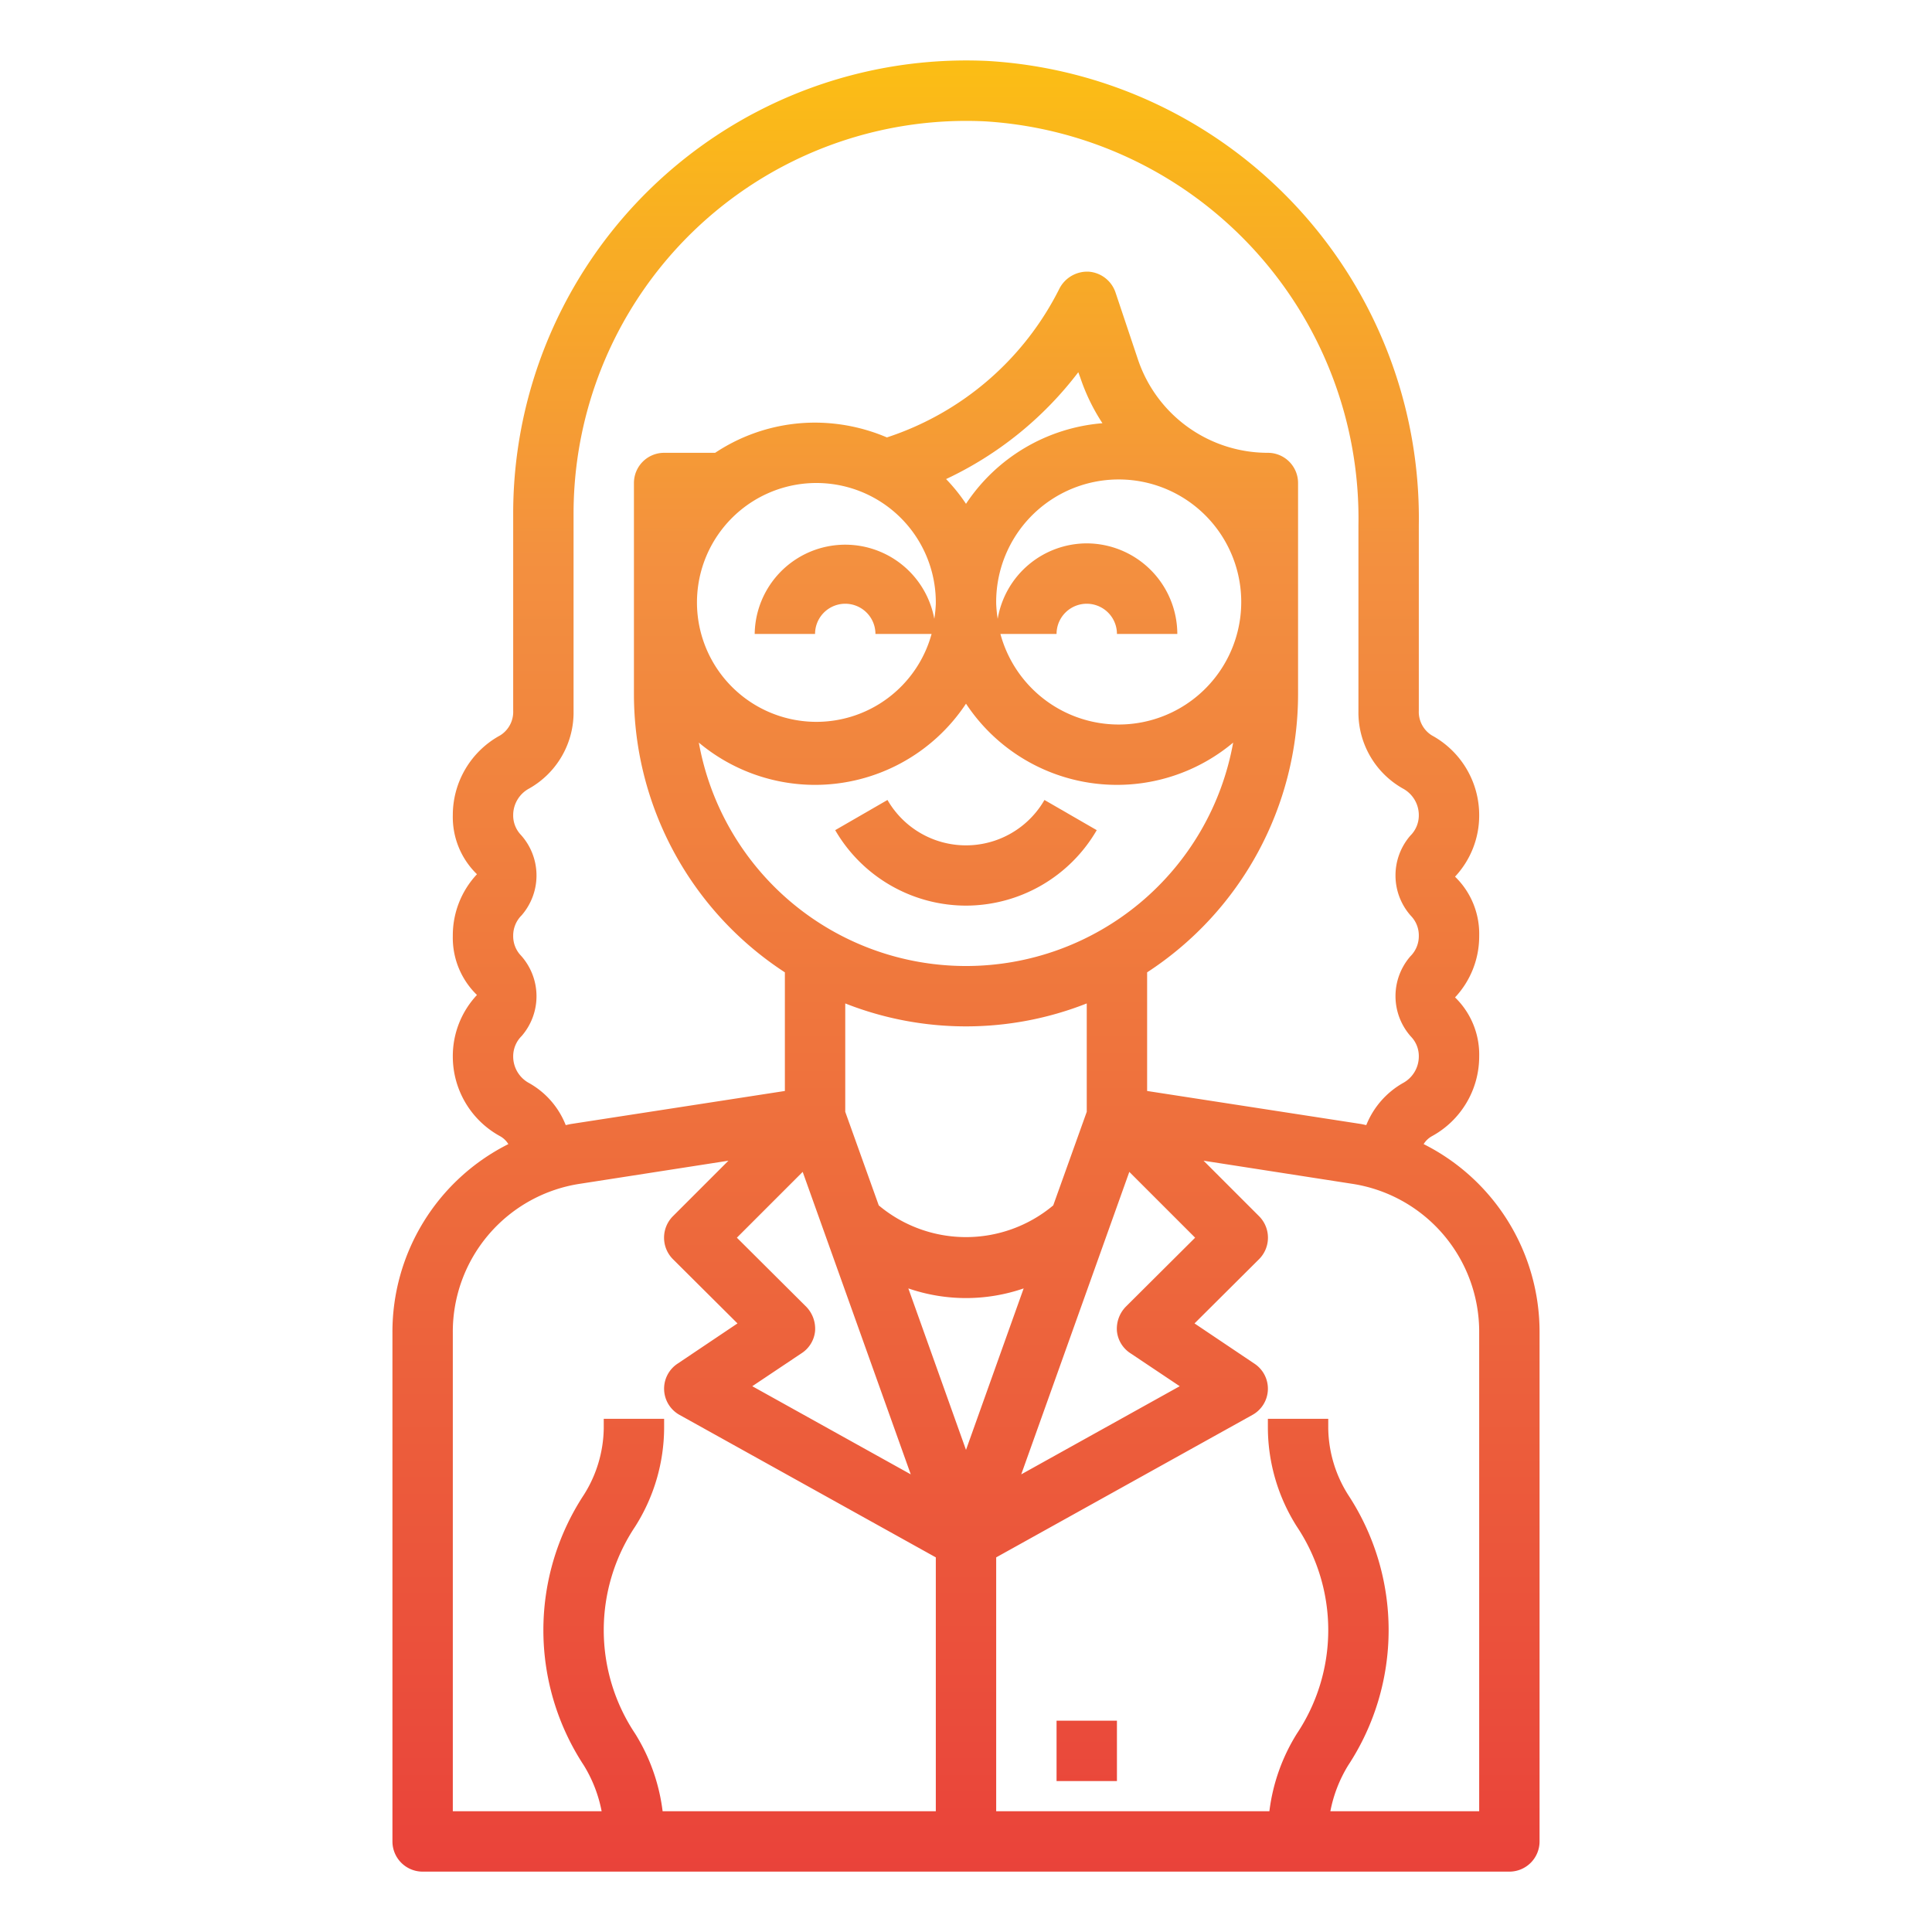 <?xml version="1.0" encoding="UTF-8"?>
<svg xmlns="http://www.w3.org/2000/svg" xmlns:xlink="http://www.w3.org/1999/xlink" viewBox="0 0 64 64" width="512" height="512">
  <defs>
    <linearGradient id="New_Gradient_Swatch" x1="32" y1="64.565" x2="32" y2="-1.271" gradientUnits="userSpaceOnUse">
      <stop offset="0" stop-color="#e93e3a"></stop>
      <stop offset="0.35" stop-color="#ed683c"></stop>
      <stop offset="0.7" stop-color="#f3903f"></stop>
      <stop offset="1" stop-color="#fdc70c"></stop>
    </linearGradient>
    <linearGradient id="New_Gradient_Swatch-2" x1="36" y1="64.565" x2="36" y2="-1.271" xlink:href="#New_Gradient_Swatch"></linearGradient>
  </defs>
  <g id="avatar-woman-cute-profile-girl-45" data-name="avatar-woman-cute-profile-girl">
    <path d="M32,30a5.018,5.018,0,0,0,4.331-2.5l-1.732-1a3,3,0,0,1-5.2,0l-1.732,1A5.018,5.018,0,0,0,32,30Z" style="fill:url(#New_Gradient_Swatch)"></path>
    <rect x="35" y="57" width="2" height="2" style="fill:url(#New_Gradient_Swatch-2)"></rect>
    <rect x="35" y="53" width="2" height="2" style="fill:url(#New_Gradient_Swatch-2)"></rect>
    <path d="M47.16,37.9a.746.746,0,0,1,.27-.26A3.006,3.006,0,0,0,49,35a2.637,2.637,0,0,0-.8-1.96A2.959,2.959,0,0,0,49,31a2.637,2.637,0,0,0-.8-1.96A2.959,2.959,0,0,0,49,27a3.006,3.006,0,0,0-1.57-2.64.919.919,0,0,1-.43-.82V17.4A15.175,15.175,0,0,0,32.73,2.02,15.008,15.008,0,0,0,17,17v6.54a.919.919,0,0,1-.43.82A3.006,3.006,0,0,0,15,27a2.637,2.637,0,0,0,.8,1.96A2.959,2.959,0,0,0,15,31a2.637,2.637,0,0,0,.8,1.96A2.959,2.959,0,0,0,15,35a3.006,3.006,0,0,0,1.57,2.64.746.746,0,0,1,.27.26A6.962,6.962,0,0,0,13,44.15V61a1,1,0,0,0,1,1H50a1,1,0,0,0,1-1V44.15A6.962,6.962,0,0,0,47.16,37.9Zm-29.9-6.24A.93.93,0,0,1,17,31a.945.945,0,0,1,.28-.68,2.012,2.012,0,0,0-.02-2.66A.93.93,0,0,1,17,27a1,1,0,0,1,.53-.88A2.894,2.894,0,0,0,19,23.54V17A13.008,13.008,0,0,1,32.63,4.02,13.176,13.176,0,0,1,45,17.4v6.14a2.894,2.894,0,0,0,1.47,2.58A1,1,0,0,1,47,27a.945.945,0,0,1-.28.68,2.012,2.012,0,0,0,.02,2.66A.93.93,0,0,1,47,31a.945.945,0,0,1-.28.68,2.012,2.012,0,0,0,.02,2.66A.93.93,0,0,1,47,35a1,1,0,0,1-.53.88,2.8,2.8,0,0,0-1.21,1.39c-.06-.01-.13-.03-.2-.04L38,36.14V32.21A11,11,0,0,0,43,23V16a1,1,0,0,0-1-1,4.537,4.537,0,0,1-4.31-3.11l-.74-2.21A1.016,1.016,0,0,0,36.07,9a1.036,1.036,0,0,0-.97.55,9.8,9.8,0,0,1-5.72,4.94A6.1,6.1,0,0,0,27,14a5.977,5.977,0,0,0-3.31,1H22a1,1,0,0,0-1,1v7a11,11,0,0,0,5,9.21v3.93l-7.06,1.09c-.07.01-.14.03-.2.04a2.748,2.748,0,0,0-1.21-1.39A1,1,0,0,1,17,35a.945.945,0,0,1,.28-.68A2.012,2.012,0,0,0,17.26,31.66ZM37.45,44.83l1.63,1.09-5.25,2.92,3.58-10.02L39.59,41l-2.3,2.29a1.046,1.046,0,0,0-.29.81A.989.989,0,0,0,37.45,44.83ZM26.71,43.29,24.41,41l2.18-2.18,3.58,10.02-5.25-2.92,1.63-1.09A.989.989,0,0,0,27,44.1,1.046,1.046,0,0,0,26.71,43.29ZM27,21a1,1,0,0,1,2,0h1.86A3.956,3.956,0,1,1,31,20a4.233,4.233,0,0,1-.05.5A3,3,0,0,0,25,21Zm0,5a6,6,0,0,0,5-2.69,5.993,5.993,0,0,0,8.85,1.29,8.992,8.992,0,0,1-17.7,0A6,6,0,0,0,27,26Zm9-8a3,3,0,0,0-2.95,2.5A4.233,4.233,0,0,1,33,20a4.059,4.059,0,1,1,.14,1H35a1,1,0,0,1,2,0h2A3.009,3.009,0,0,0,36,18Zm-4-1.31a5.78,5.78,0,0,0-.66-.82,11.8,11.8,0,0,0,4.38-3.54l.07.19a6.517,6.517,0,0,0,.73,1.5A6,6,0,0,0,32,16.69ZM28,36.83V33.24a10.906,10.906,0,0,0,8,0v3.59l-1.11,3.1a4.5,4.5,0,0,1-5.78,0ZM31,60H21.95a6.3,6.3,0,0,0-.91-2.57,6.176,6.176,0,0,1,0-6.86A6.143,6.143,0,0,0,22,47.32V47H20v.32a4.23,4.23,0,0,1-.66,2.2,8.159,8.159,0,0,0,0,8.96A4.527,4.527,0,0,1,19.93,60H15V44.15a4.959,4.959,0,0,1,4.24-4.94l4.89-.76-1.84,1.84a1.008,1.008,0,0,0,0,1.42l2.14,2.13-1.98,1.33a.993.993,0,0,0,.06,1.7L31,51.59Zm-.91-17.32a5.86,5.86,0,0,0,3.82,0L32,48.03ZM49,60H44.07a4.527,4.527,0,0,1,.59-1.52,8.159,8.159,0,0,0,0-8.96,4.23,4.23,0,0,1-.66-2.2V47H42v.32a6.143,6.143,0,0,0,.96,3.25,6.176,6.176,0,0,1,0,6.86A6.3,6.3,0,0,0,42.05,60H33V51.59l8.49-4.72a.993.993,0,0,0,.06-1.7l-1.98-1.33,2.14-2.13a1.008,1.008,0,0,0,0-1.42l-1.84-1.84,4.89.76A4.959,4.959,0,0,1,49,44.15Z" style="fill:url(#New_Gradient_Swatch)"></path>
  </g>
</svg>
